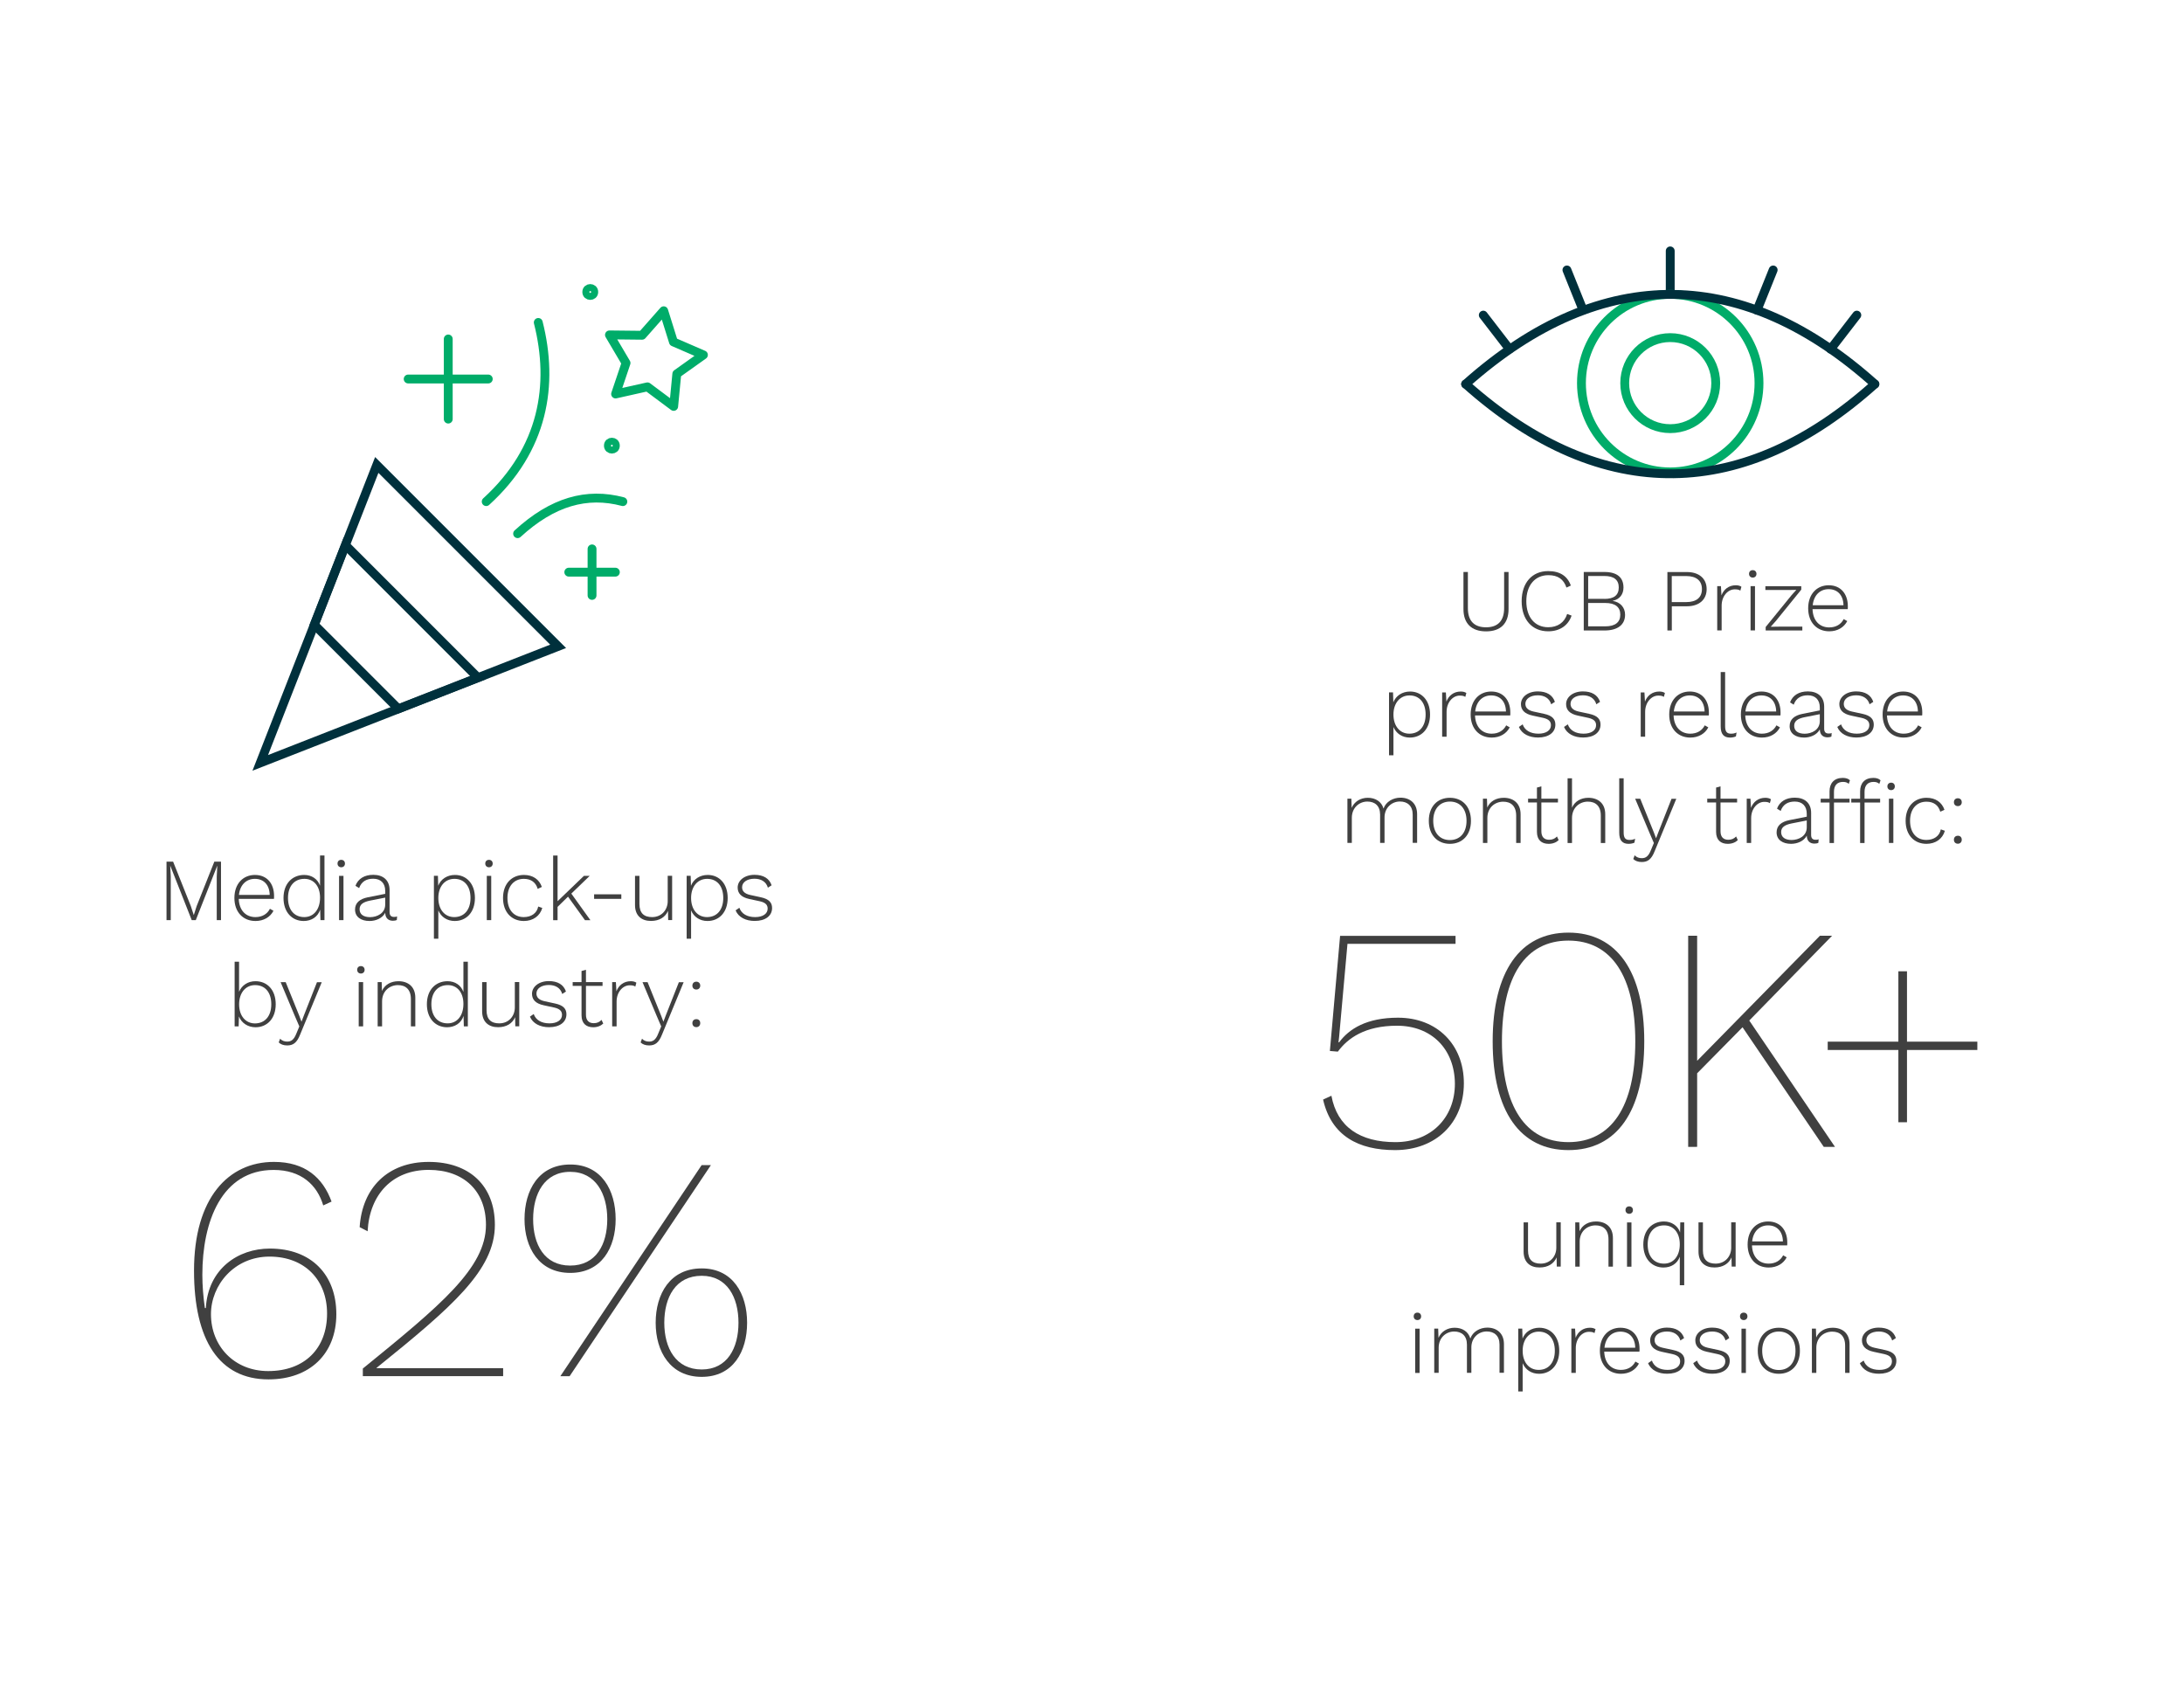 <?xml version="1.0" encoding="utf-8"?>
<!-- Generator: Adobe Illustrator 28.1.0, SVG Export Plug-In . SVG Version: 6.00 Build 0)  -->
<svg version="1.1" id="Layer_1" xmlns="http://www.w3.org/2000/svg" xmlns:xlink="http://www.w3.org/1999/xlink" x="0px" y="0px"
	 viewBox="0 0 370 285.99" style="enable-background:new 0 0 370 285.99;" xml:space="preserve">
<style type="text/css">
	.st0{fill:#808080;}
	.st1{fill:none;stroke:#808080;stroke-width:2.63;stroke-miterlimit:10;}
	.st2{fill:#FFFFFF;}
	.st3{fill-rule:evenodd;clip-rule:evenodd;fill:#808080;}
	.st4{fill:#BFBFBF;}
	.st5{fill:#404040;}
	.st6{fill:none;stroke:#404040;stroke-width:1.125;stroke-miterlimit:10;}
	.st7{fill:none;stroke:#00303C;stroke-width:1.5;stroke-miterlimit:10;}
	.st8{fill:#231F20;}
	.st9{fill:#CBC3BB;}
	.st10{fill:#D6D1CA;}
	.st11{fill:#00303C;}
	.st12{fill:#F8DF8D;}
	.st13{fill:#FF671D;}
	.st14{fill:#00AC69;}
	.st15{fill:#BFB7B0;}
	.st16{fill:#B5ADA5;}
	.st17{fill:#ACA199;}
	.st18{fill:#968B83;}
	.st19{fill:#A69B95;}
	.st20{fill:#8C827A;}
	.st21{fill:#847770;}
	.st22{fill:#7A6E66;}
	.st23{fill:#6F6259;}
	.st24{fill:none;stroke:#00AC69;stroke-width:1.5;stroke-miterlimit:10;}
	.st25{fill:none;stroke:#00303C;stroke-width:1.76;stroke-miterlimit:10;}
	.st26{fill:none;stroke:#00303C;stroke-width:1.5;stroke-linecap:round;stroke-linejoin:round;stroke-miterlimit:10;}
	.st27{fill:none;stroke:#00AC69;stroke-width:1.5;stroke-linecap:round;stroke-linejoin:round;stroke-miterlimit:10;}
	.st28{fill:none;stroke:#00AC69;stroke-width:1.5;stroke-linejoin:round;stroke-miterlimit:10;}
	.st29{fill:none;stroke:#404040;stroke-width:1.5;stroke-miterlimit:10;}
	.st30{fill:none;stroke:#00303C;stroke-width:2;stroke-miterlimit:10;}
	.st31{fill:none;stroke:#00AC69;stroke-width:2;stroke-miterlimit:10;}
	.st32{fill:none;stroke:#00303C;stroke-width:2.346;stroke-miterlimit:10;}
	.st33{fill:none;stroke:#00303C;stroke-width:2;stroke-linecap:round;stroke-linejoin:round;stroke-miterlimit:10;}
	.st34{fill:none;stroke:#00AC69;stroke-width:2;stroke-linecap:round;stroke-linejoin:round;stroke-miterlimit:10;}
	.st35{fill:none;stroke:#00AC69;stroke-width:2;stroke-linejoin:round;stroke-miterlimit:10;}
</style>
<g>
	<path class="st5" d="M37.44,155.86h-0.72v-7.38l0.09-1.8h-0.02l-3.62,9.18h-0.69l-3.62-9.18h-0.02l0.09,1.8v7.38h-0.72v-9.9h1.12
		l2.99,7.5l0.5,1.52h0.02l0.48-1.5l2.99-7.52h1.13V155.86z"/>
	<path class="st5" d="M46.41,152.26h-5.96c0.06,1.94,1.19,3.09,2.82,3.09c1.16,0,2.01-0.53,2.46-1.41l0.6,0.34
		c-0.55,1.07-1.65,1.73-3.05,1.73c-2.07,0-3.57-1.47-3.57-3.9s1.49-3.9,3.48-3.9c2.04,0,3.24,1.46,3.24,3.56
		C46.44,151.96,46.42,152.13,46.41,152.26z M40.48,151.59h5.21c-0.03-1.67-0.98-2.72-2.51-2.72
		C41.73,148.87,40.66,149.88,40.48,151.59z"/>
	<path class="st5" d="M54.97,144.91v10.95h-0.68l-0.05-1.77c-0.39,1.23-1.49,1.92-2.79,1.92c-1.95,0-3.42-1.46-3.42-3.9
		c0-2.48,1.53-3.9,3.5-3.9c1.28,0,2.28,0.68,2.69,1.82v-5.12H54.97z M54.22,152.05c0-1.97-1.09-3.18-2.64-3.18
		c-1.71,0-2.79,1.23-2.79,3.24s1.06,3.24,2.76,3.24C53.12,155.35,54.22,154.08,54.22,152.05z"/>
	<path class="st5" d="M57.18,146.28c0-0.38,0.25-0.63,0.63-0.63c0.38,0,0.63,0.26,0.63,0.63s-0.25,0.63-0.63,0.63
		C57.44,146.91,57.18,146.65,57.18,146.28z M58.19,155.86h-0.75v-7.5h0.75V155.86z"/>
	<path class="st5" d="M67.27,155.23l-0.04,0.6c-0.15,0.09-0.38,0.14-0.66,0.14c-0.66,0-1.28-0.33-1.31-1.34
		c-0.5,0.95-1.64,1.38-2.66,1.38c-1.43,0-2.45-0.68-2.45-1.94c0-1.13,0.8-1.8,2.15-2.07l2.96-0.59v-0.5c0-1.28-0.74-2.06-2.03-2.06
		c-1.14,0-2,0.47-2.39,1.59l-0.62-0.39c0.44-1.19,1.5-1.86,3.02-1.86c1.65,0,2.76,0.89,2.76,2.58v3.75c0,0.54,0.26,0.8,0.72,0.8
		C66.93,155.34,67.12,155.31,67.27,155.23z M65.26,153.22v-1.17l-2.58,0.51c-1.19,0.24-1.76,0.67-1.76,1.46
		c0,0.84,0.63,1.34,1.79,1.34C63.88,155.35,65.26,154.71,65.26,153.22z"/>
	<path class="st5" d="M80.46,152.11c0,2.45-1.47,3.9-3.42,3.9c-1.29,0-2.31-0.68-2.78-1.79v4.79h-0.75v-10.65h0.68l0.05,1.68
		c0.44-1.13,1.52-1.83,2.84-1.83C79,148.21,80.46,149.67,80.46,152.11z M79.71,152.11c0-2.01-1.05-3.24-2.73-3.24
		c-1.58,0-2.72,1.26-2.72,3.24s1.11,3.24,2.69,3.24C78.64,155.35,79.71,154.12,79.71,152.11z"/>
	<path class="st5" d="M82.21,146.28c0-0.38,0.25-0.63,0.63-0.63c0.38,0,0.63,0.26,0.63,0.63s-0.25,0.63-0.63,0.63
		C82.47,146.91,82.21,146.65,82.21,146.28z M83.22,155.86h-0.75v-7.5h0.75V155.86z"/>
	<path class="st5" d="M91.8,150.24l-0.71,0.33c-0.31-1.1-1.13-1.7-2.34-1.7c-1.65,0-2.78,1.22-2.78,3.24s1.09,3.24,2.76,3.24
		c1.28,0,2.24-0.66,2.45-1.79l0.69,0.24c-0.39,1.37-1.58,2.21-3.12,2.21c-2.06,0-3.53-1.47-3.53-3.9s1.49-3.9,3.54-3.9
		C90.28,148.21,91.35,148.96,91.8,150.24z"/>
	<path class="st5" d="M96.23,151.89l-1.77,1.73v2.25h-0.75v-10.95h0.75v7.74l4.46-4.29h0.98l-3.11,3l3.23,4.5H99.1L96.23,151.89z"/>
	<path class="st5" d="M105.26,152.26h-4.61v-0.77h4.61V152.26z"/>
	<path class="st5" d="M107.58,153.31v-4.95h0.75v4.77c0,1.56,0.78,2.22,2.15,2.22c1.61,0,2.64-1.23,2.64-2.69v-4.31h0.75v7.5h-0.67
		l-0.03-1.55c-0.45,1.07-1.49,1.7-2.87,1.7C108.74,156.01,107.58,155.16,107.58,153.31z"/>
	<path class="st5" d="M123.28,152.11c0,2.45-1.47,3.9-3.42,3.9c-1.29,0-2.31-0.68-2.78-1.79v4.79h-0.75v-10.65h0.68l0.05,1.68
		c0.44-1.13,1.52-1.83,2.84-1.83C121.83,148.21,123.28,149.67,123.28,152.11z M122.53,152.11c0-2.01-1.05-3.24-2.73-3.24
		c-1.58,0-2.72,1.26-2.72,3.24s1.11,3.24,2.69,3.24C121.47,155.35,122.53,154.12,122.53,152.11z"/>
	<path class="st5" d="M124.62,154.21l0.64-0.44c0.35,1.02,1.32,1.58,2.67,1.58c1.31,0,2.12-0.57,2.12-1.43
		c0-0.59-0.3-1.02-1.32-1.25l-1.76-0.38c-1.43-0.3-2-0.99-2-1.95c0-1.19,1.16-2.15,2.85-2.15c1.5,0,2.51,0.6,2.9,1.77l-0.63,0.41
		c-0.3-1.05-1.19-1.52-2.27-1.52c-1.28,0-2.1,0.61-2.1,1.44c0,0.58,0.33,1.08,1.37,1.31l1.8,0.39c1.41,0.3,1.91,0.92,1.91,1.82
		c0,1.35-1.16,2.19-2.93,2.19C126.36,156.01,125.1,155.38,124.62,154.21z"/>
	<path class="st5" d="M46.71,170.11c0,2.45-1.47,3.9-3.42,3.9c-1.29,0-2.37-0.71-2.81-1.83l-0.05,1.68h-0.68v-10.95h0.75V168
		c0.47-1.11,1.5-1.79,2.78-1.79C45.26,166.21,46.71,167.67,46.71,170.11z M45.96,170.11c0-2.01-1.05-3.24-2.75-3.24
		c-1.58,0-2.7,1.28-2.7,3.26s1.12,3.23,2.69,3.23C44.9,173.35,45.96,172.12,45.96,170.11z"/>
	<path class="st5" d="M50.85,175.24c-0.55,1.4-1.19,1.85-2.19,1.85c-0.62,0-1.11-0.18-1.44-0.51l0.24-0.64
		c0.3,0.36,0.75,0.5,1.19,0.5c0.65,0,1.13-0.27,1.56-1.37l0.5-1.2l-0.8-1.86l-2.37-5.64h0.86l2.3,5.69l0.38,1.01l0.41-1.08
		l2.21-5.61h0.81L50.85,175.24z"/>
	<path class="st5" d="M60.51,164.28c0-0.38,0.25-0.63,0.63-0.63c0.38,0,0.63,0.26,0.63,0.63s-0.25,0.63-0.63,0.63
		C60.77,164.91,60.51,164.65,60.51,164.28z M61.52,173.86h-0.75v-7.5h0.75V173.86z"/>
	<path class="st5" d="M70.36,169v4.86h-0.75v-4.62c0-1.65-0.9-2.37-2.19-2.37c-1.41,0-2.69,1-2.69,2.76v4.23h-0.75v-7.5h0.68
		l0.05,1.5c0.47-1.07,1.53-1.65,2.79-1.65C69.16,166.21,70.36,167.16,70.36,169z"/>
	<path class="st5" d="M79.26,162.91v10.95h-0.68l-0.05-1.77c-0.39,1.23-1.49,1.92-2.79,1.92c-1.95,0-3.42-1.46-3.42-3.9
		c0-2.48,1.53-3.9,3.5-3.9c1.28,0,2.28,0.68,2.69,1.82v-5.12H79.26z M78.51,170.05c0-1.97-1.09-3.18-2.64-3.18
		c-1.71,0-2.79,1.23-2.79,3.24s1.06,3.24,2.76,3.24C77.42,173.35,78.51,172.08,78.51,170.05z"/>
	<path class="st5" d="M81.68,171.31v-4.95h0.75v4.77c0,1.56,0.78,2.22,2.15,2.22c1.61,0,2.64-1.23,2.64-2.69v-4.31h0.75v7.5h-0.67
		l-0.03-1.55c-0.45,1.07-1.49,1.7-2.87,1.7C82.84,174.01,81.68,173.16,81.68,171.31z"/>
	<path class="st5" d="M89.78,172.21l0.64-0.44c0.35,1.02,1.32,1.58,2.67,1.58c1.31,0,2.12-0.57,2.12-1.43c0-0.59-0.3-1.02-1.32-1.25
		l-1.76-0.38c-1.43-0.3-2-0.99-2-1.95c0-1.19,1.16-2.15,2.85-2.15c1.5,0,2.51,0.6,2.9,1.77l-0.63,0.41
		c-0.3-1.05-1.19-1.52-2.27-1.52c-1.28,0-2.1,0.61-2.1,1.44c0,0.58,0.33,1.08,1.37,1.31l1.8,0.39c1.41,0.3,1.91,0.92,1.91,1.82
		c0,1.35-1.16,2.19-2.93,2.19C91.52,174.01,90.26,173.38,89.78,172.21z"/>
	<path class="st5" d="M102.2,173.38c-0.39,0.38-0.98,0.63-1.7,0.63c-1.17,0-1.98-0.63-1.98-2.03v-4.98h-1.5v-0.64h1.5v-1.88
		l0.75-0.21v2.09h2.81v0.64h-2.81v4.88c0,0.95,0.47,1.44,1.32,1.44c0.56,0,0.98-0.19,1.32-0.56L102.2,173.38z"/>
	<path class="st5" d="M103.71,166.36h0.63l0.09,1.56c0.38-1.02,1.25-1.71,2.43-1.71c0.39,0,0.72,0.09,0.95,0.25l-0.18,0.66
		c-0.21-0.14-0.42-0.22-0.95-0.22c-1.16,0-2.22,1.14-2.22,2.76v4.2h-0.75V166.36z"/>
	<path class="st5" d="M112.16,175.24c-0.55,1.4-1.19,1.85-2.19,1.85c-0.62,0-1.11-0.18-1.44-0.51l0.24-0.64
		c0.3,0.36,0.75,0.5,1.19,0.5c0.65,0,1.13-0.27,1.56-1.37l0.5-1.2l-0.8-1.86l-2.37-5.64h0.86l2.3,5.69l0.38,1.01l0.41-1.08
		l2.21-5.61h0.81L112.16,175.24z"/>
	<path class="st5" d="M118.63,166.96c0,0.39-0.27,0.66-0.66,0.66c-0.41,0-0.67-0.27-0.67-0.66c0-0.41,0.27-0.67,0.67-0.67
		C118.36,166.29,118.63,166.56,118.63,166.96z M118.63,173.31c0,0.41-0.27,0.68-0.66,0.68c-0.41,0-0.67-0.27-0.67-0.68
		s0.27-0.67,0.67-0.67C118.36,172.63,118.63,172.9,118.63,173.31z"/>
</g>
<g>
	<g>
		<path class="st5" d="M56.17,203.54l-1.41,0.65c-1.03-3.47-3.74-6.01-8.4-6.01c-8.83,0-12.08,8.78-12.08,17.77
			c0,1.79,0.16,3.79,0.43,5.63h0.16c0.38-6.66,5.47-10.08,10.84-10.08c7.04,0,11.27,4.44,11.27,11.11c0,6.72-4.5,11.05-11.49,11.05
			c-8.34,0-12.62-6.61-12.62-18.42c0-12.3,5.8-18.42,13.54-18.42C51.73,196.82,54.71,199.53,56.17,203.54z M35.74,222.61
			c0,5.42,3.95,9.64,9.7,9.64c6.18,0,9.97-3.85,9.97-9.75c0-5.69-3.79-9.64-9.75-9.64C39.7,212.86,35.74,217.68,35.74,222.61z"/>
		<path class="st5" d="M61.47,231.82c13.06-10.62,20.86-17.01,20.86-24.33c0-5.74-3.74-9.32-9.7-9.32c-6.12,0-10.02,4.12-10.35,10.4
			l-1.35-0.7c0.43-6.66,4.77-11.05,11.7-11.05s11.21,4.06,11.21,10.67c0,7.64-7.21,13.87-20.05,24.22v0.05h2.22h19.23v1.35H61.47
			V231.82z"/>
		<path class="st5" d="M104.3,206.52c0,4.82-2.38,9.1-7.69,9.1c-5.31,0-7.75-4.28-7.75-9.1c0-4.88,2.38-9.26,7.75-9.26
			C101.92,197.25,104.3,201.64,104.3,206.52z M90.32,206.52c0,4.28,1.9,7.86,6.28,7.86s6.28-3.58,6.28-7.86s-1.95-8.02-6.28-8.02
			C92.22,198.5,90.32,202.24,90.32,206.52z M118.87,197.36h1.57L96.5,233.12h-1.57L118.87,197.36z M126.57,224.07
			c0,4.88-2.38,9.16-7.69,9.16s-7.8-4.28-7.8-9.16c0-4.88,2.44-9.21,7.8-9.21C124.18,214.86,126.57,219.2,126.57,224.07z
			 M112.54,224.07c0,4.28,1.95,7.91,6.34,7.91c4.33,0,6.23-3.63,6.23-7.91c0-4.28-1.9-7.96-6.23-7.96
			C114.43,216.11,112.54,219.79,112.54,224.07z"/>
	</g>
</g>
<g>
	<path class="st5" d="M258.12,212.01v-4.95h0.75v4.77c0,1.56,0.78,2.22,2.15,2.22c1.61,0,2.64-1.23,2.64-2.69v-4.31h0.75v7.5h-0.67
		l-0.03-1.55c-0.45,1.07-1.49,1.7-2.87,1.7C259.27,214.72,258.12,213.86,258.12,212.01z"/>
	<path class="st5" d="M273.25,209.7v4.86h-0.75v-4.62c0-1.65-0.9-2.37-2.19-2.37c-1.41,0-2.69,1-2.69,2.76v4.23h-0.75v-7.5h0.68
		l0.05,1.5c0.47-1.07,1.53-1.65,2.79-1.65C272.05,206.91,273.25,207.86,273.25,209.7z"/>
	<path class="st5" d="M275.38,204.98c0-0.38,0.25-0.63,0.63-0.63c0.38,0,0.63,0.26,0.63,0.63s-0.25,0.63-0.63,0.63
		C275.64,205.61,275.38,205.35,275.38,204.98z M276.39,214.57h-0.75v-7.5h0.75V214.57z"/>
	<path class="st5" d="M285.33,207.06v10.65h-0.75v-4.83c-0.42,1.19-1.5,1.83-2.76,1.83c-1.95,0-3.42-1.46-3.42-3.9
		c0-2.48,1.53-3.9,3.5-3.9c1.26,0,2.33,0.69,2.73,1.85l0.03-1.7H285.33z M284.58,210.78c0-2.01-1.09-3.21-2.66-3.21
		c-1.7,0-2.78,1.23-2.78,3.24s1.06,3.24,2.76,3.24C283.49,214.06,284.58,212.79,284.58,210.78z"/>
	<path class="st5" d="M287.75,212.01v-4.95h0.75v4.77c0,1.56,0.78,2.22,2.15,2.22c1.61,0,2.64-1.23,2.64-2.69v-4.31h0.75v7.5h-0.67
		l-0.03-1.55c-0.45,1.07-1.49,1.7-2.87,1.7C288.9,214.72,287.75,213.86,287.75,212.01z"/>
	<path class="st5" d="M302.77,210.96h-5.96c0.06,1.94,1.19,3.09,2.82,3.09c1.16,0,2.01-0.53,2.46-1.41l0.6,0.34
		c-0.55,1.07-1.65,1.73-3.05,1.73c-2.07,0-3.57-1.47-3.57-3.9s1.49-3.9,3.48-3.9c2.04,0,3.24,1.46,3.24,3.56
		C302.8,210.66,302.79,210.83,302.77,210.96z M296.84,210.29h5.21c-0.03-1.67-0.98-2.72-2.51-2.72
		C298.09,207.57,297.02,208.58,296.84,210.29z"/>
	<path class="st5" d="M239.5,222.98c0-0.38,0.25-0.63,0.63-0.63c0.38,0,0.63,0.26,0.63,0.63s-0.25,0.63-0.63,0.63
		C239.75,223.61,239.5,223.35,239.5,222.98z M240.5,232.57h-0.75v-7.5h0.75V232.57z"/>
	<path class="st5" d="M242.97,225.06h0.68l0.05,1.56c0.45-1.06,1.5-1.71,2.73-1.71c1.29,0,2.33,0.63,2.67,1.83
		c0.39-1.16,1.61-1.85,2.87-1.85c1.58,0,2.82,0.93,2.82,2.79v4.86h-0.75v-4.79c0-1.47-0.89-2.21-2.16-2.21
		c-1.44,0-2.61,1.11-2.61,2.69v4.32h-0.75v-4.79c0-1.49-0.89-2.21-2.16-2.21c-1.35,0-2.63,1.02-2.63,2.75v4.25h-0.75V225.06z"/>
	<path class="st5" d="M264.16,228.81c0,2.45-1.47,3.9-3.42,3.9c-1.29,0-2.31-0.68-2.78-1.79v4.79h-0.75v-10.65h0.68l0.05,1.68
		c0.44-1.13,1.52-1.83,2.84-1.83C262.71,224.91,264.16,226.37,264.16,228.81z M263.41,228.81c0-2.01-1.05-3.24-2.73-3.24
		c-1.58,0-2.72,1.26-2.72,3.24s1.11,3.24,2.69,3.24C262.35,232.06,263.41,230.82,263.41,228.81z"/>
	<path class="st5" d="M266.21,225.06h0.63l0.09,1.56c0.38-1.02,1.25-1.71,2.43-1.71c0.39,0,0.72,0.09,0.95,0.25l-0.18,0.66
		c-0.21-0.14-0.42-0.22-0.95-0.22c-1.16,0-2.22,1.14-2.22,2.76v4.2h-0.75V225.06z"/>
	<path class="st5" d="M277.74,228.96h-5.96c0.06,1.94,1.19,3.09,2.82,3.09c1.16,0,2.01-0.53,2.46-1.41l0.6,0.34
		c-0.56,1.07-1.65,1.73-3.05,1.73c-2.07,0-3.57-1.47-3.57-3.9s1.49-3.9,3.48-3.9c2.04,0,3.24,1.46,3.24,3.56
		C277.77,228.66,277.76,228.83,277.74,228.96z M271.82,228.29h5.21c-0.03-1.67-0.98-2.72-2.51-2.72
		C273.06,225.57,272,226.58,271.82,228.29z"/>
	<path class="st5" d="M279.21,230.91l0.64-0.44c0.35,1.02,1.32,1.58,2.67,1.58c1.31,0,2.12-0.57,2.12-1.43
		c0-0.59-0.3-1.02-1.32-1.25l-1.76-0.38c-1.43-0.3-2-0.99-2-1.95c0-1.19,1.16-2.15,2.85-2.15c1.5,0,2.51,0.6,2.9,1.77l-0.63,0.41
		c-0.3-1.05-1.19-1.52-2.27-1.52c-1.28,0-2.1,0.61-2.1,1.44c0,0.58,0.33,1.08,1.37,1.31l1.8,0.39c1.41,0.3,1.91,0.92,1.91,1.82
		c0,1.35-1.16,2.19-2.93,2.19C280.95,232.72,279.69,232.09,279.21,230.91z"/>
	<path class="st5" d="M286.86,230.91l0.64-0.44c0.35,1.02,1.32,1.58,2.67,1.58c1.31,0,2.12-0.57,2.12-1.43
		c0-0.59-0.3-1.02-1.32-1.25l-1.76-0.38c-1.43-0.3-2-0.99-2-1.95c0-1.19,1.16-2.15,2.85-2.15c1.5,0,2.51,0.6,2.9,1.77l-0.63,0.41
		c-0.3-1.05-1.19-1.52-2.27-1.52c-1.28,0-2.1,0.61-2.1,1.44c0,0.58,0.33,1.08,1.37,1.31l1.8,0.39c1.41,0.3,1.91,0.92,1.91,1.82
		c0,1.35-1.16,2.19-2.93,2.19C288.6,232.72,287.34,232.09,286.86,230.91z"/>
	<path class="st5" d="M294.78,222.98c0-0.38,0.25-0.63,0.63-0.63c0.38,0,0.63,0.26,0.63,0.63s-0.25,0.63-0.63,0.63
		C295.03,223.61,294.78,223.35,294.78,222.98z M295.78,232.57h-0.75v-7.5h0.75V232.57z"/>
	<path class="st5" d="M304.93,228.81c0,2.43-1.47,3.9-3.57,3.9c-2.1,0-3.57-1.47-3.57-3.9s1.47-3.9,3.57-3.9
		C303.46,224.91,304.93,226.38,304.93,228.81z M298.54,228.81c0,2.03,1.11,3.26,2.82,3.26c1.71,0,2.82-1.23,2.82-3.26
		s-1.11-3.26-2.82-3.26C299.65,225.56,298.54,226.79,298.54,228.81z"/>
	<path class="st5" d="M313.34,227.7v4.86h-0.75v-4.62c0-1.65-0.9-2.37-2.19-2.37c-1.41,0-2.69,1-2.69,2.76v4.23h-0.75v-7.5h0.68
		l0.05,1.5c0.47-1.07,1.53-1.65,2.79-1.65C312.14,224.91,313.34,225.86,313.34,227.7z"/>
	<path class="st5" d="M315.09,230.91l0.64-0.44c0.35,1.02,1.32,1.58,2.67,1.58c1.31,0,2.12-0.57,2.12-1.43
		c0-0.59-0.3-1.02-1.32-1.25l-1.76-0.38c-1.43-0.3-2-0.99-2-1.95c0-1.19,1.16-2.15,2.85-2.15c1.5,0,2.51,0.6,2.9,1.77l-0.63,0.41
		c-0.3-1.05-1.19-1.52-2.27-1.52c-1.28,0-2.1,0.61-2.1,1.44c0,0.58,0.33,1.08,1.37,1.31l1.8,0.39c1.41,0.3,1.91,0.92,1.91,1.82
		c0,1.35-1.16,2.19-2.93,2.19C316.83,232.72,315.57,232.09,315.09,230.91z"/>
</g>
<g>
	<g>
		<path class="st5" d="M224.15,186.26l1.41-0.65c0.98,5.31,4.88,7.86,10.84,7.86c5.96,0,10.08-4.06,10.08-9.91
			c-0.05-5.85-3.95-9.81-9.81-9.81c-5.42,0-8.34,2.11-10.02,4.39l-1.35-0.11l1.73-19.5h19.56v1.35h-18.31l-1.41,15.71l-0.11,0.97
			h0.11c1.68-2.28,4.66-4.17,9.97-4.17c6.61,0,11.16,4.55,11.16,11.11c0,6.72-4.77,11.32-11.65,11.32
			C230.17,194.82,225.56,192.43,224.15,186.26z"/>
		<path class="st5" d="M252.88,176.4c0-11.86,4.66-18.42,12.84-18.42c8.18,0,12.84,6.56,12.84,18.42c0,11.86-4.66,18.42-12.84,18.42
			C257.54,194.82,252.88,188.26,252.88,176.4z M277.04,176.4c0-11.05-4.06-17.07-11.32-17.07c-7.26,0-11.27,6.01-11.27,17.07
			c0,11.05,4.01,17.07,11.27,17.07C272.98,193.46,277.04,187.45,277.04,176.4z"/>
		<path class="st5" d="M295.21,174.01l-7.69,7.8v12.46H286v-35.76h1.52v21.18l20.8-21.18h2.06l-14.03,14.36l14.52,21.4h-1.9
			L295.21,174.01z"/>
		<path class="st5" d="M334.99,177.86h-11.92v12.24h-1.46v-12.24h-11.97v-1.41h11.97v-11.92h1.46v11.92h11.92V177.86z"/>
	</g>
</g>
<g>
	<line class="st26" x1="282.96" y1="49.86" x2="282.96" y2="42.5"/>
	<line class="st26" x1="300.4" y1="45.73" x2="297.66" y2="52.55"/>
	<line class="st26" x1="314.57" y1="53.38" x2="310.13" y2="59.14"/>
	<line class="st26" x1="265.46" y1="45.73" x2="268.2" y2="52.55"/>
	<line class="st26" x1="251.29" y1="53.38" x2="255.73" y2="59.14"/>
	<circle class="st27" cx="282.96" cy="64.9" r="7.71"/>
	<circle class="st27" cx="282.96" cy="64.9" r="15.04"/>
	<path class="st26" d="M248.3,65.06c23.41,20.86,47.42,19.65,69.33,0"/>
	<path class="st26" d="M248.3,65.06c23.41-20.86,47.42-19.65,69.33,0"/>
</g>
<polygon class="st28" points="114.13,68.84 109.69,65.53 104.29,66.74 106.06,61.49 103.25,56.73 108.78,56.79 112.44,52.64 
	114.09,57.92 119.17,60.12 114.66,63.33 "/>
<line class="st27" x1="75.94" y1="57.42" x2="75.94" y2="70.99"/>
<line class="st27" x1="69.15" y1="64.2" x2="82.72" y2="64.2"/>
<line class="st27" x1="100.3" y1="92.98" x2="100.3" y2="100.86"/>
<line class="st27" x1="96.36" y1="96.92" x2="104.25" y2="96.92"/>
<circle class="st27" cx="103.66" cy="75.49" r="0.59"/>
<circle class="st27" cx="100" cy="49.46" r="0.59"/>
<path class="st27" d="M82.37,84.97c9.76-8.89,11.49-19.82,8.82-30.35"/>
<path class="st27" d="M87.69,90.4c5.92-5.43,11.72-7.05,17.83-5.43"/>
<g>
	<path class="st11" d="M64.11,80.1l29.1,29.1l-47.8,18.7L64.11,80.1 M63.55,77.42l-20.78,53.13l53.13-20.78L63.55,77.42L63.55,77.42
		z"/>
</g>
<g>
	<path class="st11" d="M58.8,93.68l20.84,20.84l-11.96,4.68l-13.55-13.55L58.8,93.68 M58.24,90.99l-5.87,15.01l14.94,14.94
		l15.01-5.87L58.24,90.99L58.24,90.99z"/>
</g>
<g>
	<path class="st5" d="M255.57,103.18c0,2.46-1.38,3.77-3.81,3.77s-3.83-1.31-3.83-3.77v-6.29h0.75v6.14c0,2.13,1.06,3.23,3.08,3.23
		c2,0,3.06-1.1,3.06-3.23v-6.14h0.75V103.18z"/>
	<path class="st5" d="M262.29,106.94c-2.73,0-4.5-1.97-4.5-5.1c0-3.14,1.79-5.1,4.49-5.1c2,0,3.27,0.84,3.84,2.45l-0.74,0.34
		c-0.47-1.4-1.44-2.1-3.06-2.1c-2.24,0-3.74,1.68-3.74,4.41c0,2.73,1.46,4.41,3.71,4.41c1.59,0,2.76-0.8,3.21-2.25l0.75,0.28
		C265.68,105.97,264.22,106.94,262.29,106.94z"/>
	<path class="st5" d="M268.31,96.89h3.5c2.19,0,3.23,0.96,3.23,2.63c0,1.14-0.63,2.01-1.82,2.25v0.02c1.29,0.21,2.09,1.11,2.09,2.34
		c0,1.68-1.23,2.67-3.5,2.67h-3.5V96.89z M271.82,101.45c1.61,0,2.42-0.63,2.42-1.94c0-1.28-0.81-1.94-2.42-1.94h-2.76v3.87H271.82z
		 M271.95,106.1c1.7,0,2.55-0.7,2.55-1.98c0-1.29-0.86-1.98-2.55-1.98h-2.9v3.96H271.95z"/>
	<path class="st5" d="M289.13,99.79c0,1.82-1.31,2.91-3.36,2.91h-2.54v4.1h-0.75v-9.9h3.29C287.82,96.89,289.13,97.99,289.13,99.79z
		 M288.33,99.79c0-1.4-0.92-2.21-2.66-2.21h-2.45v4.41h2.45C287.42,101.99,288.33,101.2,288.33,99.79z"/>
	<path class="st5" d="M290.92,99.29h0.63l0.09,1.56c0.38-1.02,1.25-1.71,2.43-1.71c0.39,0,0.72,0.09,0.95,0.25l-0.18,0.66
		c-0.21-0.14-0.42-0.22-0.95-0.22c-1.16,0-2.22,1.14-2.22,2.76v4.2h-0.75V99.29z"/>
	<path class="st5" d="M296.31,97.21c0-0.38,0.25-0.63,0.63-0.63c0.38,0,0.63,0.26,0.63,0.63s-0.25,0.63-0.63,0.63
		C296.57,97.84,296.31,97.58,296.31,97.21z M297.32,106.79h-0.75v-7.5h0.75V106.79z"/>
	<path class="st5" d="M299.13,106.21l4.41-5.42l0.78-0.87l-1.19,0.02h-4.05v-0.64h6.08v0.58l-4.28,5.28l-0.9,1.01l1.35-0.02h4.01
		v0.65h-6.21V106.21z"/>
	<path class="st5" d="M313.03,103.19h-5.96c0.06,1.94,1.19,3.09,2.82,3.09c1.16,0,2.01-0.53,2.46-1.41l0.6,0.34
		c-0.56,1.07-1.65,1.73-3.05,1.73c-2.07,0-3.57-1.47-3.57-3.9s1.49-3.9,3.48-3.9c2.04,0,3.24,1.46,3.24,3.56
		C313.06,102.89,313.04,103.06,313.03,103.19z M307.1,102.52h5.21c-0.03-1.67-0.98-2.72-2.51-2.72
		C308.35,99.8,307.28,100.81,307.1,102.52z"/>
	<path class="st5" d="M242.27,121.04c0,2.45-1.47,3.9-3.42,3.9c-1.29,0-2.31-0.68-2.78-1.79v4.79h-0.75v-10.65H236l0.05,1.68
		c0.44-1.13,1.52-1.83,2.84-1.83C240.81,117.14,242.27,118.6,242.27,121.04z M241.52,121.04c0-2.01-1.05-3.24-2.73-3.24
		c-1.58,0-2.72,1.26-2.72,3.24s1.11,3.24,2.69,3.24C240.45,124.28,241.52,123.05,241.52,121.04z"/>
	<path class="st5" d="M244.32,117.29h0.63l0.09,1.56c0.38-1.02,1.25-1.71,2.43-1.71c0.39,0,0.72,0.09,0.95,0.25l-0.18,0.66
		c-0.21-0.14-0.42-0.22-0.95-0.22c-1.16,0-2.22,1.14-2.22,2.76v4.2h-0.75V117.29z"/>
	<path class="st5" d="M255.85,121.19h-5.96c0.06,1.94,1.19,3.09,2.82,3.09c1.16,0,2.01-0.53,2.46-1.41l0.6,0.34
		c-0.56,1.07-1.65,1.73-3.05,1.73c-2.07,0-3.57-1.47-3.57-3.9s1.49-3.9,3.48-3.9c2.04,0,3.24,1.46,3.24,3.56
		C255.88,120.89,255.86,121.06,255.85,121.19z M249.92,120.52h5.21c-0.03-1.67-0.98-2.72-2.51-2.72
		C251.17,117.8,250.1,118.81,249.92,120.52z"/>
	<path class="st5" d="M257.32,123.14l0.64-0.44c0.35,1.02,1.32,1.58,2.67,1.58c1.31,0,2.12-0.57,2.12-1.43
		c0-0.59-0.3-1.02-1.32-1.25l-1.76-0.38c-1.43-0.3-2-0.99-2-1.95c0-1.19,1.16-2.15,2.85-2.15c1.5,0,2.51,0.6,2.9,1.77l-0.63,0.41
		c-0.3-1.05-1.19-1.52-2.27-1.52c-1.28,0-2.1,0.61-2.1,1.44c0,0.58,0.33,1.08,1.37,1.31l1.8,0.39c1.41,0.3,1.91,0.92,1.91,1.82
		c0,1.35-1.16,2.19-2.93,2.19C259.06,124.94,257.8,124.31,257.32,123.14z"/>
	<path class="st5" d="M264.97,123.14l0.64-0.44c0.35,1.02,1.32,1.58,2.67,1.58c1.31,0,2.12-0.57,2.12-1.43
		c0-0.59-0.3-1.02-1.32-1.25l-1.76-0.38c-1.43-0.3-2-0.99-2-1.95c0-1.19,1.16-2.15,2.85-2.15c1.5,0,2.51,0.6,2.9,1.77l-0.63,0.41
		c-0.3-1.05-1.19-1.52-2.27-1.52c-1.28,0-2.1,0.61-2.1,1.44c0,0.58,0.33,1.08,1.37,1.31l1.8,0.39c1.41,0.3,1.91,0.92,1.91,1.82
		c0,1.35-1.16,2.19-2.93,2.19C266.71,124.94,265.45,124.31,264.97,123.14z"/>
	<path class="st5" d="M277.96,117.29h0.63l0.09,1.56c0.38-1.02,1.25-1.71,2.43-1.71c0.39,0,0.72,0.09,0.95,0.25l-0.18,0.66
		c-0.21-0.14-0.42-0.22-0.95-0.22c-1.16,0-2.22,1.14-2.22,2.76v4.2h-0.75V117.29z"/>
	<path class="st5" d="M289.49,121.19h-5.96c0.06,1.94,1.19,3.09,2.82,3.09c1.16,0,2.01-0.53,2.46-1.41l0.6,0.34
		c-0.55,1.07-1.65,1.73-3.05,1.73c-2.07,0-3.57-1.47-3.57-3.9s1.49-3.9,3.48-3.9c2.04,0,3.24,1.46,3.24,3.56
		C289.52,120.89,289.51,121.06,289.49,121.19z M283.57,120.52h5.21c-0.03-1.67-0.98-2.72-2.51-2.72
		C284.81,117.8,283.75,118.81,283.57,120.52z"/>
	<path class="st5" d="M292.26,123.02c0,0.93,0.31,1.26,0.99,1.26c0.42,0,0.6-0.05,0.95-0.2l-0.11,0.66c-0.26,0.12-0.6,0.2-0.99,0.2
		c-1.07,0-1.59-0.59-1.59-1.89v-9.21h0.75V123.02z"/>
	<path class="st5" d="M301.63,121.19h-5.96c0.06,1.94,1.19,3.09,2.82,3.09c1.16,0,2.01-0.53,2.46-1.41l0.6,0.34
		c-0.56,1.07-1.65,1.73-3.05,1.73c-2.07,0-3.57-1.47-3.57-3.9s1.49-3.9,3.48-3.9c2.04,0,3.24,1.46,3.24,3.56
		C301.66,120.89,301.64,121.06,301.63,121.19z M295.7,120.52h5.21c-0.03-1.67-0.98-2.72-2.51-2.72
		C296.95,117.8,295.88,118.81,295.7,120.52z"/>
	<path class="st5" d="M310.31,124.16l-0.04,0.6c-0.15,0.09-0.38,0.14-0.66,0.14c-0.66,0-1.28-0.33-1.31-1.34
		c-0.5,0.95-1.64,1.38-2.66,1.38c-1.43,0-2.45-0.68-2.45-1.94c0-1.13,0.8-1.8,2.15-2.07l2.96-0.59v-0.5c0-1.28-0.74-2.06-2.03-2.06
		c-1.14,0-2,0.47-2.39,1.59l-0.62-0.39c0.44-1.19,1.5-1.86,3.02-1.86c1.65,0,2.76,0.89,2.76,2.58v3.75c0,0.54,0.26,0.8,0.72,0.8
		C309.96,124.27,310.16,124.24,310.31,124.16z M308.3,122.15v-1.17l-2.58,0.51c-1.19,0.24-1.76,0.67-1.76,1.46
		c0,0.84,0.63,1.34,1.79,1.34C306.92,124.28,308.3,123.64,308.3,122.15z"/>
	<path class="st5" d="M311.26,123.14l0.64-0.44c0.35,1.02,1.32,1.58,2.67,1.58c1.31,0,2.12-0.57,2.12-1.43
		c0-0.59-0.3-1.02-1.32-1.25l-1.76-0.38c-1.43-0.3-2-0.99-2-1.95c0-1.19,1.16-2.15,2.85-2.15c1.5,0,2.51,0.6,2.9,1.77l-0.63,0.41
		c-0.3-1.05-1.19-1.52-2.27-1.52c-1.28,0-2.1,0.61-2.1,1.44c0,0.58,0.33,1.08,1.37,1.31l1.8,0.39c1.41,0.3,1.91,0.92,1.91,1.82
		c0,1.35-1.16,2.19-2.93,2.19C313,124.94,311.74,124.31,311.26,123.14z"/>
	<path class="st5" d="M325.64,121.19h-5.96c0.06,1.94,1.19,3.09,2.82,3.09c1.16,0,2.01-0.53,2.46-1.41l0.6,0.34
		c-0.55,1.07-1.65,1.73-3.05,1.73c-2.07,0-3.57-1.47-3.57-3.9s1.49-3.9,3.48-3.9c2.04,0,3.24,1.46,3.24,3.56
		C325.67,120.89,325.65,121.06,325.64,121.19z M319.71,120.52h5.21c-0.03-1.67-0.98-2.72-2.51-2.72
		C320.96,117.8,319.89,118.81,319.71,120.52z"/>
	<path class="st5" d="M228.26,135.29h0.68l0.05,1.56c0.45-1.06,1.5-1.71,2.73-1.71c1.29,0,2.33,0.63,2.67,1.83
		c0.39-1.16,1.61-1.85,2.87-1.85c1.58,0,2.82,0.93,2.82,2.79v4.86h-0.75v-4.79c0-1.47-0.89-2.21-2.16-2.21
		c-1.44,0-2.61,1.11-2.61,2.69v4.32h-0.75v-4.79c0-1.49-0.89-2.21-2.16-2.21c-1.35,0-2.63,1.02-2.63,2.75v4.25h-0.75V135.29z"/>
	<path class="st5" d="M249.2,139.04c0,2.43-1.47,3.9-3.57,3.9c-2.1,0-3.57-1.47-3.57-3.9s1.47-3.9,3.57-3.9
		C247.73,135.14,249.2,136.61,249.2,139.04z M242.81,139.04c0,2.03,1.11,3.26,2.82,3.26c1.71,0,2.82-1.23,2.82-3.26
		s-1.11-3.26-2.82-3.26C243.92,135.79,242.81,137.02,242.81,139.04z"/>
	<path class="st5" d="M257.61,137.93v4.86h-0.75v-4.62c0-1.65-0.9-2.37-2.19-2.37c-1.41,0-2.69,1-2.69,2.76v4.23h-0.75v-7.5h0.68
		l0.05,1.5c0.47-1.07,1.53-1.65,2.79-1.65C256.41,135.14,257.61,136.09,257.61,137.93z"/>
	<path class="st5" d="M264.06,142.31c-0.39,0.38-0.98,0.63-1.7,0.63c-1.17,0-1.98-0.63-1.98-2.03v-4.98h-1.5v-0.64h1.5v-1.88
		l0.75-0.21v2.09h2.81v0.64h-2.81v4.88c0,0.95,0.47,1.44,1.32,1.44c0.56,0,0.98-0.19,1.32-0.56L264.06,142.31z"/>
	<path class="st5" d="M265.57,131.84h0.75v4.98c0.45-1.06,1.49-1.68,2.76-1.68c1.67,0,2.87,0.95,2.87,2.78v4.88h-0.75v-4.64
		c0-1.64-0.9-2.37-2.19-2.37c-1.41,0-2.69,1.02-2.69,2.78v4.23h-0.75V131.84z"/>
	<path class="st5" d="M275.07,141.02c0,0.93,0.31,1.26,0.99,1.26c0.42,0,0.6-0.05,0.95-0.2l-0.11,0.66c-0.25,0.12-0.6,0.2-0.99,0.2
		c-1.07,0-1.59-0.59-1.59-1.89v-9.21h0.75V141.02z"/>
	<path class="st5" d="M280.33,144.17c-0.55,1.4-1.19,1.85-2.19,1.85c-0.62,0-1.11-0.18-1.44-0.51l0.24-0.64
		c0.3,0.36,0.75,0.5,1.19,0.5c0.65,0,1.13-0.27,1.56-1.37l0.5-1.2l-0.8-1.86l-2.37-5.64h0.86l2.3,5.69l0.38,1.01l0.41-1.08
		l2.21-5.61h0.81L280.33,144.17z"/>
	<path class="st5" d="M294.41,142.31c-0.39,0.38-0.98,0.63-1.7,0.63c-1.17,0-1.98-0.63-1.98-2.03v-4.98h-1.5v-0.64h1.5v-1.88
		l0.75-0.21v2.09h2.81v0.64h-2.81v4.88c0,0.95,0.47,1.44,1.32,1.44c0.56,0,0.98-0.19,1.32-0.56L294.41,142.31z"/>
	<path class="st5" d="M295.92,135.29h0.63l0.09,1.56c0.38-1.02,1.25-1.71,2.43-1.71c0.39,0,0.72,0.09,0.95,0.25l-0.18,0.66
		c-0.21-0.14-0.42-0.22-0.95-0.22c-1.16,0-2.22,1.14-2.22,2.76v4.2h-0.75V135.29z"/>
	<path class="st5" d="M308.1,142.16l-0.04,0.6c-0.15,0.09-0.38,0.14-0.66,0.14c-0.66,0-1.28-0.33-1.31-1.34
		c-0.5,0.95-1.64,1.38-2.66,1.38c-1.43,0-2.45-0.68-2.45-1.94c0-1.13,0.8-1.8,2.15-2.07l2.96-0.59v-0.5c0-1.28-0.74-2.06-2.03-2.06
		c-1.14,0-2,0.47-2.39,1.59l-0.62-0.39c0.44-1.19,1.5-1.86,3.02-1.86c1.65,0,2.76,0.89,2.76,2.58v3.75c0,0.54,0.26,0.8,0.72,0.8
		C307.76,142.27,307.95,142.24,308.1,142.16z M306.09,140.15v-1.17l-2.58,0.51c-1.19,0.24-1.76,0.67-1.76,1.46
		c0,0.84,0.63,1.34,1.79,1.34C304.71,142.28,306.09,141.64,306.09,140.15z"/>
	<path class="st5" d="M310.7,134.11v1.19h2.64v0.64h-2.64v6.86h-0.75v-6.86h-1.5v-0.64h1.5v-1.26c0-1.37,0.78-2.27,2.24-2.27
		c0.55,0,0.96,0.15,1.22,0.41l-0.21,0.6c-0.25-0.23-0.54-0.33-0.95-0.33C311.27,132.44,310.7,133.02,310.7,134.11z M315.88,134.11
		v1.19h2.64v0.64h-2.64v6.86h-0.75v-6.86h-1.5v-0.64h1.5v-1.26c0-1.37,0.78-2.27,2.24-2.27c0.56,0,0.96,0.15,1.22,0.41l-0.21,0.6
		c-0.26-0.23-0.54-0.33-0.95-0.33C316.45,132.44,315.88,133.02,315.88,134.11z M321.01,133.21c0,0.38-0.25,0.63-0.63,0.63
		c-0.38,0-0.63-0.26-0.63-0.63s0.25-0.63,0.63-0.63C320.76,132.57,321.01,132.83,321.01,133.21z M320.01,135.29h0.75v7.5h-0.75
		V135.29z"/>
	<path class="st5" d="M329.42,137.17l-0.71,0.33c-0.31-1.1-1.13-1.7-2.34-1.7c-1.65,0-2.78,1.22-2.78,3.24s1.09,3.24,2.76,3.24
		c1.28,0,2.24-0.66,2.45-1.79l0.69,0.24c-0.39,1.37-1.58,2.21-3.12,2.21c-2.06,0-3.53-1.47-3.53-3.9s1.49-3.9,3.54-3.9
		C327.91,135.14,328.97,135.89,329.42,137.17z"/>
	<path class="st5" d="M332.35,135.89c0,0.39-0.27,0.66-0.66,0.66c-0.41,0-0.67-0.27-0.67-0.66c0-0.41,0.27-0.67,0.67-0.67
		C332.08,135.22,332.35,135.49,332.35,135.89z M332.35,142.24c0,0.41-0.27,0.68-0.66,0.68c-0.41,0-0.67-0.27-0.67-0.68
		s0.27-0.67,0.67-0.67C332.08,141.56,332.35,141.83,332.35,142.24z"/>
</g>
</svg>
